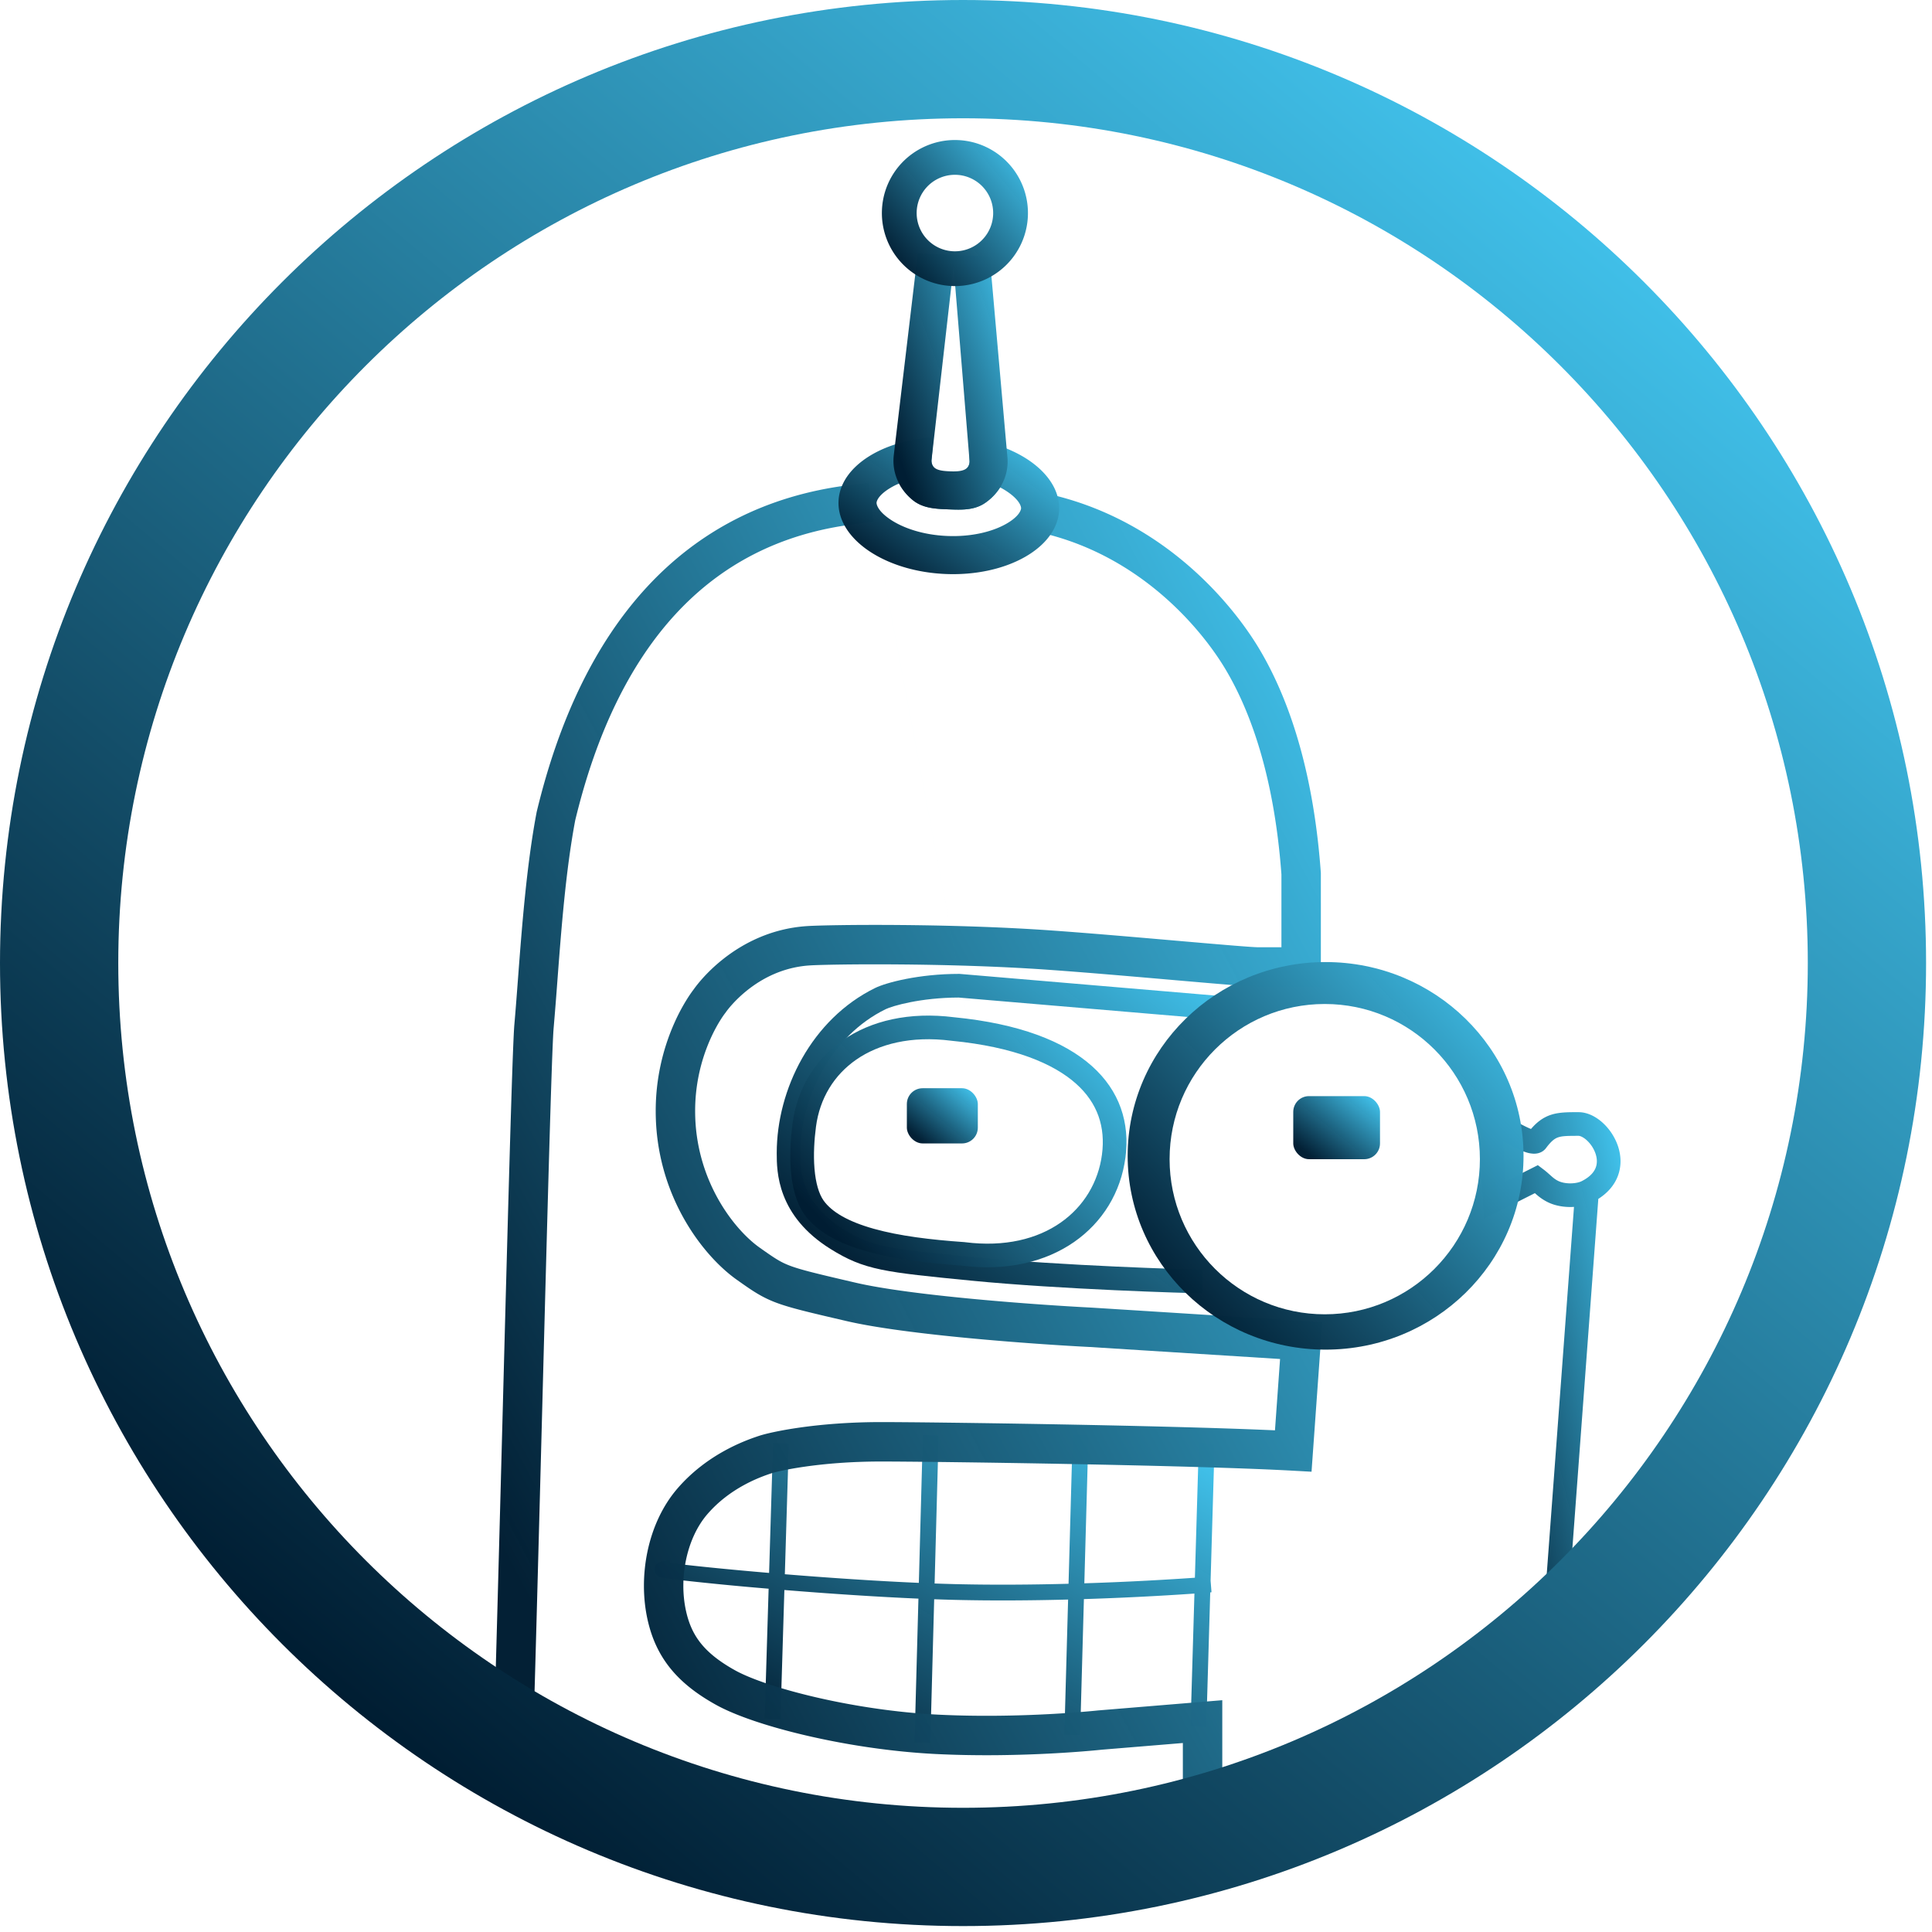 <svg xmlns="http://www.w3.org/2000/svg" width="245" height="245" fill="none">
  <path fill="url(#a)" fill-rule="evenodd" d="m187.351 139.188 2.449 1.543c.717.452 2.006 1.264 3.17 1.878.463.244.865.435 1.179.558.739-.862 1.515-1.454 2.494-1.784 1.036-.348 2.191-.347 3.38-.346h.16c1.181 0 2.265.62 3.064 1.348a7.148 7.148 0 0 1 1.924 2.938c.394 1.163.49 2.522-.026 3.85-.435 1.12-1.258 2.094-2.46 2.861l-4.201 56.577-2.992-.222 4.109-55.34c-.12.007-.241.012-.361.014-.936.013-1.972-.147-2.891-.579a6.47 6.47 0 0 1-1.491-.99 12.654 12.654 0 0 1-.216-.189l-6.488 3.269-.803-15.386Zm3.295 5.565.265 5.073 4.106-2.07.745.563c.288.218.593.491.823.697l.228.202c.272.234.511.409.813.551.414.195.976.303 1.57.294.602-.009 1.097-.135 1.377-.276 1.093-.551 1.572-1.177 1.776-1.701.21-.539.199-1.157-.019-1.799a4.14 4.14 0 0 0-1.104-1.684c-.499-.455-.893-.566-1.043-.566-1.417 0-2.069.017-2.584.19-.398.134-.836.41-1.538 1.353-.503.677-1.253.73-1.578.722a3.626 3.626 0 0 1-1.018-.194c-.589-.191-1.264-.513-1.895-.846a31.491 31.491 0 0 1-.924-.509Z" clip-rule="evenodd"/>
  <path fill="url(#b)" fill-rule="evenodd" d="m138.027 182.028-.521 18.753a378.81 378.81 0 0 0 12.242-.587c.73-.047 1.33-.089 1.779-.121l.503-17.102 1.999.059-.512 17.417.116 1.471-.16.013-.503 17.098-1.999-.059.497-16.887c-.426.029-.96.066-1.591.107a380.82 380.82 0 0 1-12.426.594l-.479 17.243-1.999-.055.475-17.13c-4.505.117-9.489.162-14.423.04-.834-.021-1.689-.047-2.56-.078l-.492 18.223-2-.054.494-18.248c-5.575-.24-11.637-.656-17-1.093l-.498 16.398-1.999-.061.5-16.503a385.472 385.472 0 0 1-10.494-1.01 73.005 73.005 0 0 1-2.502-.314 6.763 6.763 0 0 1-.652-.122 1.116 1.116 0 0 1-.361-.155 1.007 1.007 0 0 1 .202-1.793c.127-.048.169-.043.278-.065.383-.079.994-.116.994-.116l.035.302c.513.074 1.268.167 2.231.276 2.184.247 5.389.565 9.123.891.397.035.8.07 1.207.104l.5-16.494 1.999.061-.503 16.6c5.364.437 11.428.854 16.994 1.094l.506-18.752 2 .054-.508 18.778c.87.031 1.723.057 2.555.078 4.933.121 9.923.075 14.43-.044l.524-18.866 1.999.055Z" clip-rule="evenodd"/>
  <path fill="url(#c)" fill-rule="evenodd" d="M110.983 125.286c1.373-.674 5.497-1.786 10.641-1.786h.063l35.44 3.005-.254 2.99-35.312-2.995c-4.805.009-8.416 1.066-9.257 1.479-6.857 3.365-10.804 11.096-10.804 18.242 0 1.07.007 2.595.662 4.288.642 1.661 1.95 3.584 4.732 5.322 1.867 1.166 3.247 1.772 5.481 2.236 2.332.483 5.549.804 11.133 1.352C134.543 160.502 150.789 161 152.5 161v3c-1.796 0-18.141-.502-29.285-1.595-5.505-.541-8.921-.876-11.449-1.401-2.625-.545-4.333-1.299-6.462-2.629-3.317-2.071-5.058-4.501-5.94-6.785-.864-2.233-.864-4.231-.864-5.342v-.027c0-8.09 4.429-16.984 12.483-20.935Z" clip-rule="evenodd"/>
  <path fill="url(#d)" fill-rule="evenodd" d="m122.309 157.515.083.011c10.071 1.273 16.437-4.194 17.349-11.105.461-3.494-.541-6.542-3.28-8.991-2.863-2.56-7.874-4.673-15.769-5.446l-.042-.004-.042-.006c-5.102-.645-9.163.423-12.007 2.386-2.829 1.954-4.65 4.921-5.125 8.516-.212 1.61-.338 3.525-.19 5.317.152 1.851.57 3.23 1.162 4.059 1.016 1.425 3.081 2.657 6.39 3.58 3.236.904 7.188 1.384 11.387 1.677l.084.006ZM122 160.5c-8.513-.595-16.779-1.985-20-6.5-2.091-2.931-1.959-8.024-1.5-11.5 1.165-8.83 9.076-14.945 20.5-13.5 16.466 1.612 22.882 8.968 21.717 17.797-1.165 8.83-9.293 15.148-20.717 13.703Z" clip-rule="evenodd"/>
  <rect width="9" height="7" x="115" y="138" fill="url(#e)" rx="2"/>
  <rect width="11" height="8" x="164" y="139" fill="url(#f)" rx="2"/>
  <path fill="url(#g)" fill-rule="evenodd" d="m110.791 66.17-2.481.31c-9.424 1.179-16.897 5.15-22.686 11.45-5.815 6.331-10.033 15.131-12.68 26.096-1.201 6.367-1.763 13.784-2.263 20.386a504.65 504.65 0 0 1-.473 5.956c-.243 2.764-.84 25.277-1.474 49.24-.41 15.482-.836 31.57-1.193 43.328 5.29 3.382 18.765 9.608 37.343 11.172 18.589 1.565 36.829-1.904 45.116-4.216v-8.858l-10.307.85-.092.01-.346.034c-.3.03-.738.071-1.295.118-1.115.094-2.71.214-4.646.316-3.866.204-9.12.342-14.634.068-5.567-.278-11.291-1.159-16.203-2.292-4.855-1.118-9.13-2.53-11.691-3.953-2.444-1.357-4.37-2.862-5.817-4.669-1.46-1.826-2.339-3.844-2.843-6.089-1.23-5.474-.057-12.238 3.81-16.701 3.795-4.378 8.606-6.077 10.346-6.651 1.393-.459 7.102-1.738 15.457-1.738 6.158 0 35.594.396 49.942 1.045l.646-9.046-24.099-1.519c-7.03-.357-23.219-1.509-30.86-3.287l-.287-.067c-4.351-1.012-6.795-1.581-8.576-2.242-1.938-.719-3.128-1.56-4.942-2.842l-.114-.081c-4.372-3.089-10.297-10.796-10.297-21.396a27.43 27.43 0 0 1 2.394-11.239 24.376 24.376 0 0 1 1.667-3.11 17.148 17.148 0 0 1 .776-1.116l.027-.039c.048-.066.113-.156.196-.265.166-.218.403-.516.71-.869a20.956 20.956 0 0 1 2.712-2.587c2.379-1.898 5.977-3.925 10.701-4.237 2.734-.18 17.765-.371 30.774.538 4.81.336 11.007.875 16.219 1.328l.026.002c5.333.463 9.412.815 10.211.815h2.935v-9.237c-.982-13.379-4.366-21.47-7.144-26.1-2.822-4.704-10.355-14.078-22.946-17.138l-2.43-.59 1.181-4.86 2.429.591c14.409 3.502 22.876 14.129 26.054 19.425 3.216 5.36 6.823 14.243 7.849 28.4l.007.091v14.418h-7.935c-1.053 0-5.266-.366-10.188-.794l-.455-.04c-5.231-.454-11.394-.99-16.161-1.323-12.824-.896-27.624-.7-30.096-.537-3.428.226-6.08 1.694-7.913 3.156a16.01 16.01 0 0 0-2.061 1.966 11.432 11.432 0 0 0-.606.753l-.016.022-.001.003-.002.002-.054.08-.061.076-.001.001-.002.003-.014.018a12.051 12.051 0 0 0-.506.735c-.351.55-.834 1.383-1.322 2.468a22.43 22.43 0 0 0-1.954 9.19c0 8.755 4.945 15.025 8.182 17.313 1.926 1.36 2.628 1.843 3.911 2.318 1.441.535 3.549 1.031 8.257 2.127 7.135 1.661 22.885 2.803 29.994 3.164l.016.001 29.161 1.839-1.355 18.967-2.455-.135c-12.974-.713-45.615-1.159-52.124-1.159-7.949 0-13.11 1.229-13.89 1.487-1.522.501-5.254 1.853-8.133 5.176-2.655 3.064-3.656 8.128-2.712 12.331.366 1.626.955 2.918 1.87 4.061.928 1.16 2.284 2.28 4.34 3.423 1.939 1.077 5.664 2.363 10.385 3.451 4.664 1.075 10.093 1.909 15.33 2.17 5.29.263 10.362.132 14.121-.067a140.984 140.984 0 0 0 5.719-.417l.239-.024.078-.008.077-.008.022-.002m0 0 .033-.004L155 215.605v17.991l-1.752.55c-7.658 2.402-27.953 6.698-48.784 4.944-20.86-1.756-35.828-9.143-40.929-12.83l-1.075-.777.041-1.326c.357-11.574.792-27.978 1.213-43.879.644-24.308 1.258-47.442 1.513-50.347.153-1.738.297-3.653.45-5.679.504-6.666 1.099-14.532 2.367-21.218l.011-.06.014-.059c2.777-11.536 7.304-21.216 13.873-28.367 6.606-7.191 15.172-11.707 25.748-13.029l2.481-.31.62 4.962" clip-rule="evenodd"/>
  <path fill="url(#h)" fill-rule="evenodd" d="M168.101 171.149c13.862 0 25.1-11.002 25.1-24.574 0-13.573-11.238-24.575-25.1-24.575C154.238 122 143 133.002 143 146.575c0 13.572 11.238 24.574 25.101 24.574Zm-.107-4.48c10.866 0 19.675-8.809 19.675-19.675 0-10.867-8.809-19.676-19.675-19.676-10.867 0-19.676 8.809-19.676 19.676 0 10.866 8.809 19.675 19.676 19.675Z" clip-rule="evenodd"/>
  <path fill="url(#i)" d="M0 122.125c0 67.447 54.677 122.124 122.125 122.124 67.447 0 122.124-54.677 122.124-122.124C244.249 54.677 189.572 0 122.125 0 54.677 0 0 54.677 0 122.125Zm14.999 0c0-59.164 47.962-107.126 107.126-107.126 59.163 0 107.125 47.962 107.125 107.126 0 59.163-47.962 107.125-107.125 107.125-59.164 0-107.126-47.962-107.126-107.125Z"/>
  <path fill="url(#j)" fill-rule="evenodd" d="M122.87 55.624a19.796 19.796 0 0 1 4.863 1.29c4.05 1.67 6.697 4.556 6.575 7.736-.185 4.795-6.597 8.44-14.321 8.142-7.725-.297-13.837-4.425-13.652-9.22.122-3.172 2.969-5.84 7.12-7.198a19.757 19.757 0 0 1 4.922-.918l-.239 2.797a1.303 1.303 0 0 0 .05.58c.079.257.234.494.445.699.427.413 1.087.692 1.837.72.722.029 1.379-.18 1.835-.535.29-.226.499-.51.592-.829a1.29 1.29 0 0 0 .048-.499l-.075-2.765Zm3.957 6.185a6.804 6.804 0 0 1-1.916 1.978c-1.386.943-3.017.868-4.608.806-1.592-.061-3.224-.111-4.533-1.158a6.807 6.807 0 0 1-1.758-2.12 8.73 8.73 0 0 0-1.417.754c-1.345.897-1.433 1.574-1.437 1.689-.005.118.054.974 1.738 2.11 1.613 1.09 4.167 1.982 7.276 2.101 3.11.12 5.725-.572 7.417-1.534 1.766-1.004 1.891-1.853 1.896-1.97.004-.116-.032-.802-1.313-1.803a8.769 8.769 0 0 0-1.345-.853Z" clip-rule="evenodd"/>
  <path fill="url(#k)" fill-rule="evenodd" d="m116.383 32.14 9.117.352 2.267 25.665c.012.197.014.395.006.594-.092 2.382-1.478 4.094-2.862 5.036-1.386.943-3.017.868-4.608.806-1.592-.061-3.224-.111-4.533-1.158-1.307-1.046-2.558-2.86-2.466-5.242.005-.142.016-.283.031-.424l3.048-25.628Zm1.755 26.114 2.79-24.489 2.017 24.624a1.285 1.285 0 0 1-.048.5c-.239.82-1.227.927-2.409.881-1.12-.043-2.059-.162-2.3-.937a1.33 1.33 0 0 1-.05-.58Z" clip-rule="evenodd"/>
  <path fill="url(#l)" fill-rule="evenodd" d="M120.908 31.865a4.85 4.85 0 1 0 .373-9.695 4.85 4.85 0 0 0-.373 9.695Zm-.17 4.407a9.262 9.262 0 0 0 9.611-8.898 9.261 9.261 0 1 0-18.509-.713 9.261 9.261 0 0 0 8.898 9.611Z" clip-rule="evenodd"/>
  <defs>
    <linearGradient id="a" x1="190.095" x2="217.005" y1="202.96" y2="196.591" gradientUnits="userSpaceOnUse">
      <stop stop-color="#001D32" stop-opacity=".99"/>
      <stop offset="1" stop-color="#40BFE8"/>
    </linearGradient>
    <linearGradient id="b" x1="93.737" x2="123.702" y1="217.848" y2="168.504" gradientUnits="userSpaceOnUse">
      <stop stop-color="#001D32" stop-opacity=".99"/>
      <stop offset="1" stop-color="#40BFE8"/>
    </linearGradient>
    <linearGradient id="c" x1="107.362" x2="141.14" y1="160.703" y2="116.433" gradientUnits="userSpaceOnUse">
      <stop stop-color="#001D32" stop-opacity=".99"/>
      <stop offset="1" stop-color="#40BFE8"/>
    </linearGradient>
    <linearGradient id="d" x1="105.19" x2="135.728" y1="155.972" y2="127.017" gradientUnits="userSpaceOnUse">
      <stop stop-color="#001D32" stop-opacity=".99"/>
      <stop offset="1" stop-color="#40BFE8"/>
    </linearGradient>
    <linearGradient id="e" x1="116.36" x2="122.344" y1="144.43" y2="137.465" gradientUnits="userSpaceOnUse">
      <stop stop-color="#001D32" stop-opacity=".99"/>
      <stop offset="1" stop-color="#40BFE8"/>
    </linearGradient>
    <linearGradient id="f" x1="165.663" x2="172.418" y1="146.349" y2="137.939" gradientUnits="userSpaceOnUse">
      <stop stop-color="#001D32" stop-opacity=".99"/>
      <stop offset="1" stop-color="#40BFE8"/>
    </linearGradient>
    <linearGradient id="g" x1="78.365" x2="206.525" y1="224.988" y2="156.512" gradientUnits="userSpaceOnUse">
      <stop stop-color="#001D32" stop-opacity=".99"/>
      <stop offset="1" stop-color="#40BFE8"/>
    </linearGradient>
    <linearGradient id="h" x1="150.589" x2="192.959" y1="167.149" y2="127.965" gradientUnits="userSpaceOnUse">
      <stop stop-color="#001D32" stop-opacity=".99"/>
      <stop offset="1" stop-color="#40BFE8"/>
    </linearGradient>
    <linearGradient id="i" x1="43.65" x2="200.655" y1="215.765" y2="28.655" gradientUnits="userSpaceOnUse">
      <stop stop-color="#001D32"/>
      <stop offset="1" stop-color="#40BFE8"/>
    </linearGradient>
    <linearGradient id="j" x1="110.283" x2="124.953" y1="71.012" y2="51.166" gradientUnits="userSpaceOnUse">
      <stop stop-color="#001D32" stop-opacity=".99"/>
      <stop offset="1" stop-color="#40BFE8"/>
    </linearGradient>
    <linearGradient id="k" x1="115.356" x2="135.109" y1="61.773" y2="54.624" gradientUnits="userSpaceOnUse">
      <stop stop-color="#001D32" stop-opacity=".99"/>
      <stop offset="1" stop-color="#40BFE8"/>
    </linearGradient>
    <linearGradient id="l" x1="114.339" x2="130.822" y1="34.517" y2="20.71" gradientUnits="userSpaceOnUse">
      <stop stop-color="#001D32" stop-opacity=".99"/>
      <stop offset="1" stop-color="#40BFE8"/>
    </linearGradient>
  </defs>
</svg>
